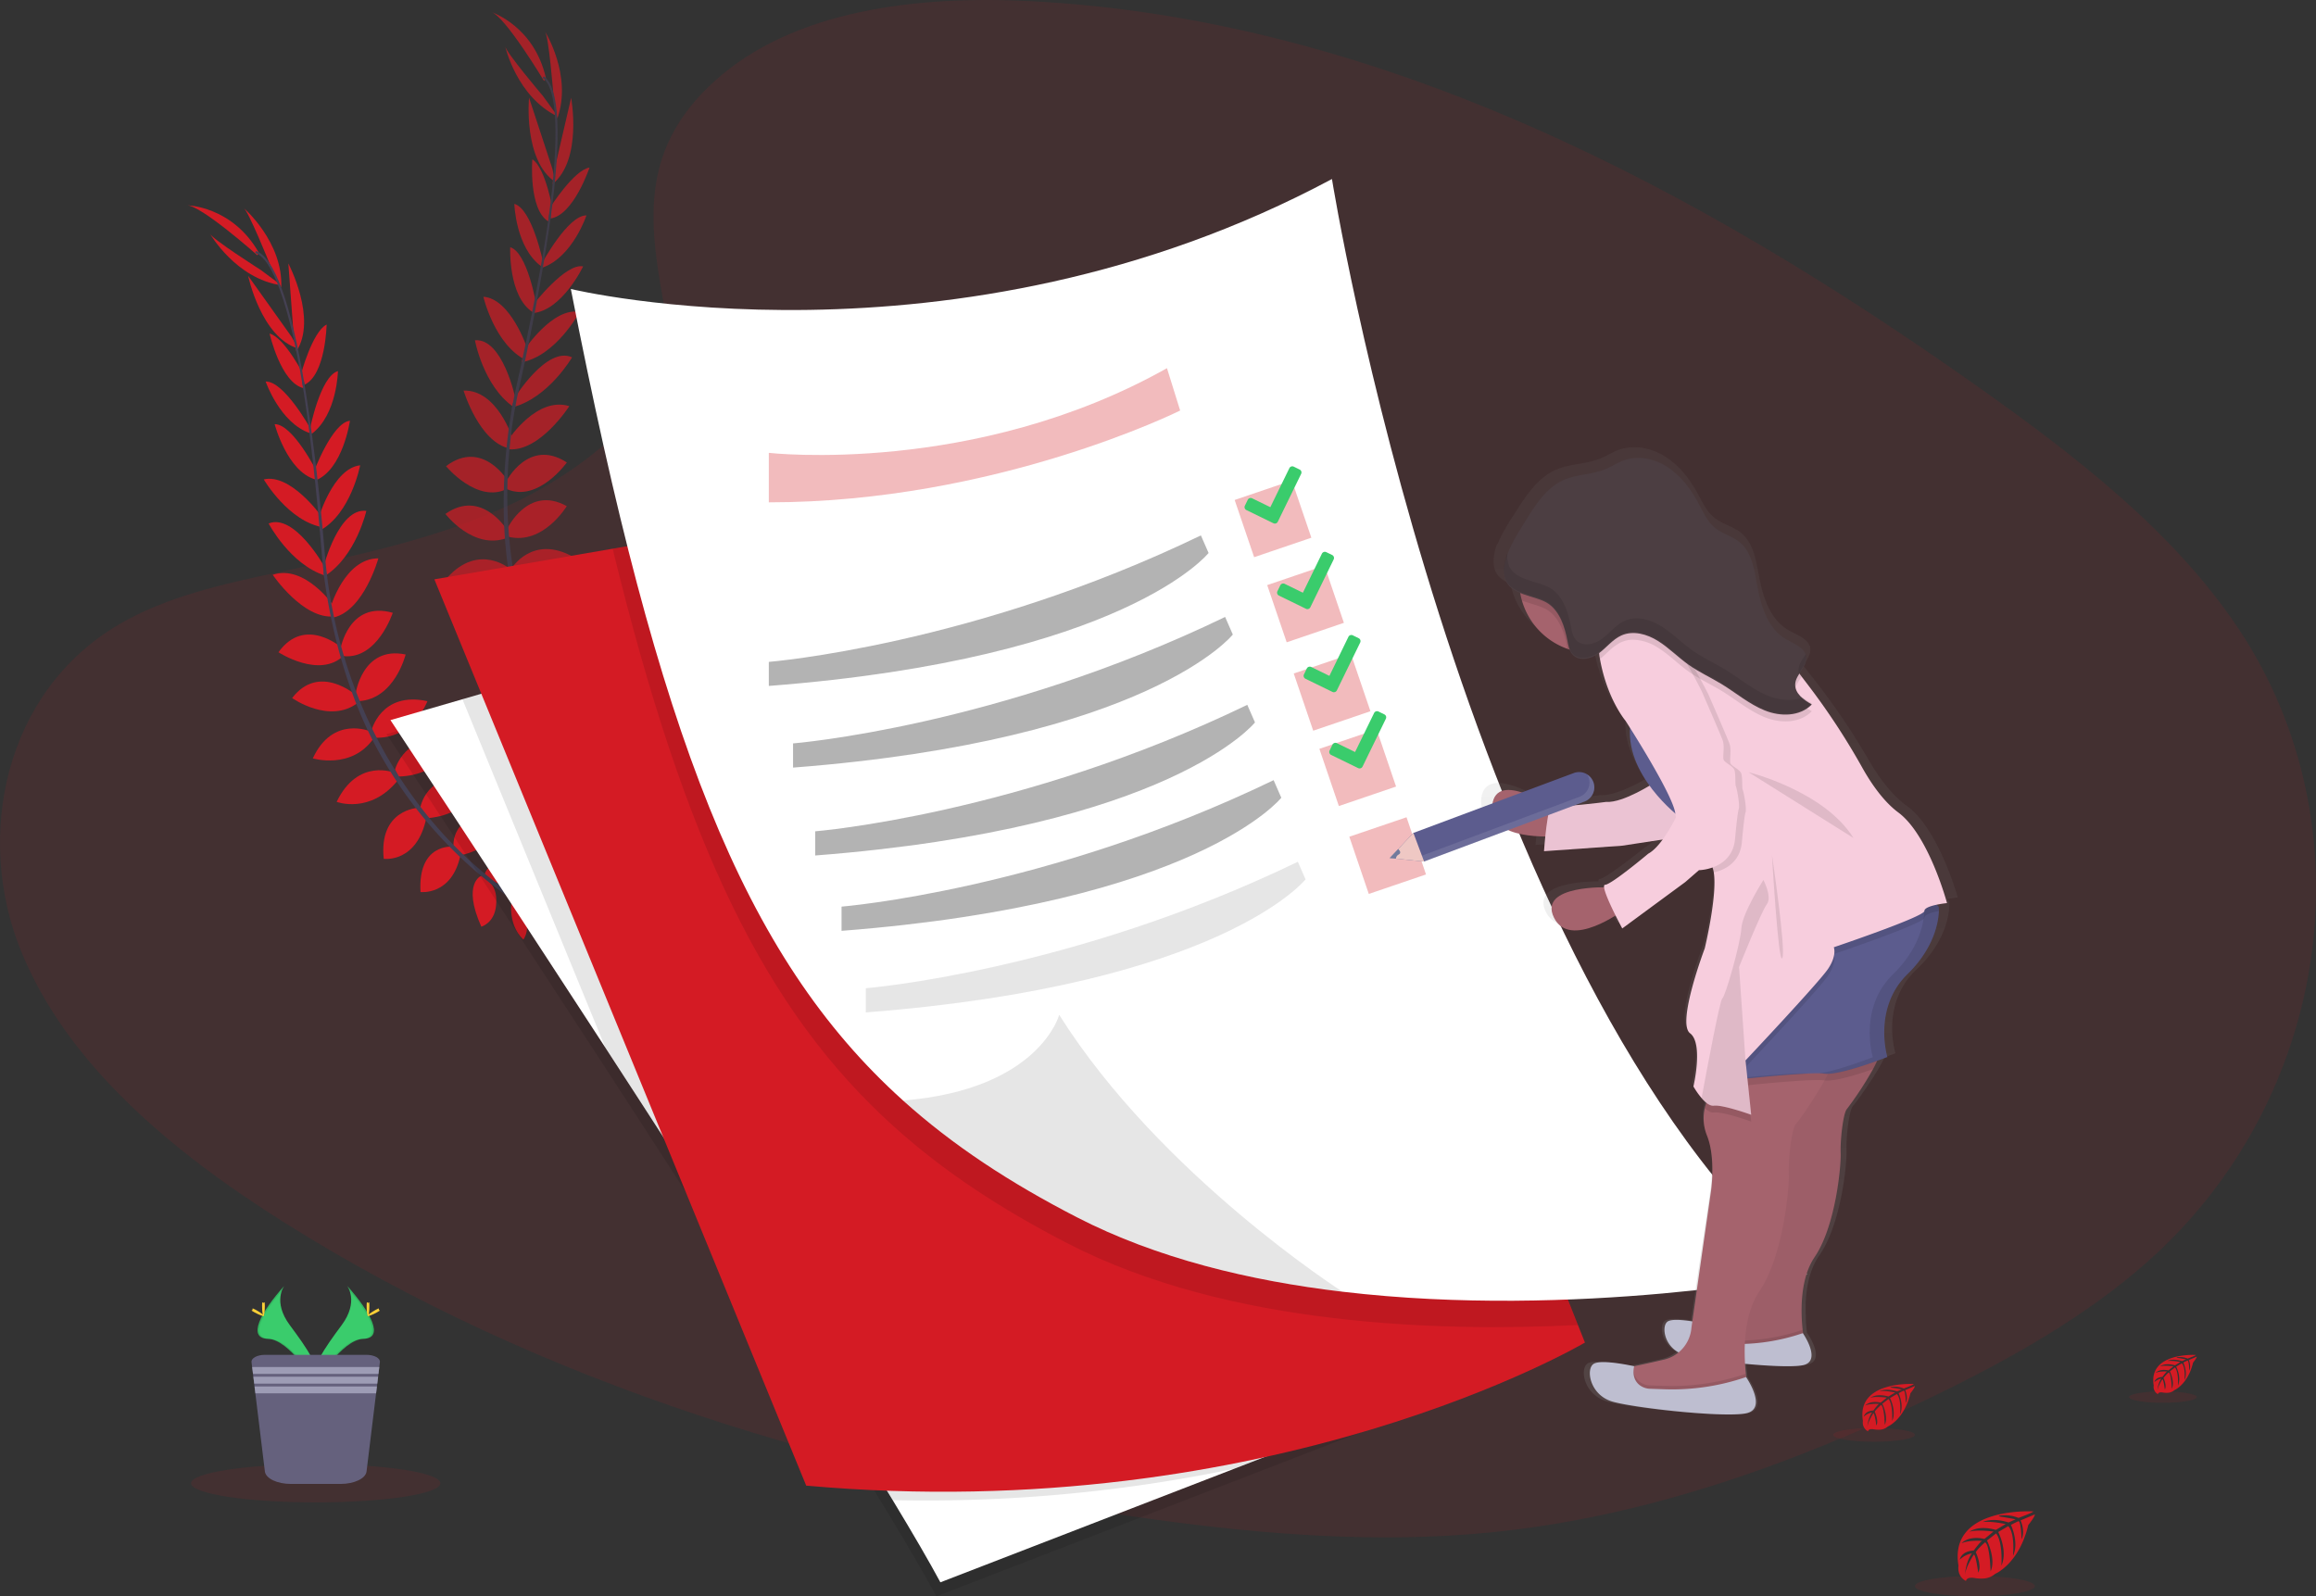 <svg id="59904e4f-d552-4f96-882a-6a294bb87dd0" data-name="Layer 1" xmlns="http://www.w3.org/2000/svg" xmlns:xlink="http://www.w3.org/1999/xlink" width="1155.41" height="796.48" viewBox="0 0 1155.41 796.48"><rect x="0" y="0" width="1155.41" height="796.48" fill="#333333" stroke="none"/><defs><linearGradient id="a0337754-c09d-4430-960e-4dcfef50d642" x1="880.14" y1="757.49" x2="880.14" y2="274.88" gradientUnits="userSpaceOnUse"><stop offset="0" stop-color="gray" stop-opacity="0.25"/><stop offset="0.54" stop-color="gray" stop-opacity="0.12"/><stop offset="1" stop-color="gray" stop-opacity="0.1"/></linearGradient></defs><title>to do list</title><path d="M379.06,92C418.26,56.69,479.8,49.5,535.81,52.31c175.93,8.83,334.74,94.59,472.11,191.6,49.73,35.12,98.69,73,131,121.33,65.72,98.45,46.22,234.84-45.15,315.94-31.09,27.6-68.78,48.75-107.47,67.51-68.79,33.34-143,60.1-221.09,67.72-55.68,5.43-112,1-167.4-6.56-154.65-21.18-306.45-68-433.69-148.14C108.29,626.57,55.69,582.88,32.69,526s-8.28-128.89,48.7-162.54c23.57-13.92,51.74-20.2,79.33-26.11,40.61-8.68,81.86-17.25,118.51-34.91,37.85-18.24,82.66-53.52,75.17-93.9C346.36,165.25,339.91,127.2,379.06,92Z" transform="translate(-22.3 -51.76)" fill="#d41b24" opacity="0.1"/><path d="M279,499.57s10.37-7.43,21.1-2.84c0,0-3,6.38-16.37,6.3Z" transform="translate(-22.3 -51.76)" fill="#d41b24"/><path d="M277.71,500s-2.77,12.45,5.67,20.53c0,0,4.68-5.27-.64-17.53Z" transform="translate(-22.3 -51.76)" fill="#d41b24"/><path d="M264,488.67s.38-10.51,24.18-7.94c0,0,.37,6.76-7.81,10.28S268.27,492,264,488.67Z" transform="translate(-22.3 -51.76)" fill="#d41b24"/><path d="M262.53,488.65s-9.89,3.6-.11,25.46c0,0,6.54-1.73,7.37-10.6S267,491.71,262.53,488.65Z" transform="translate(-22.3 -51.76)" fill="#d41b24"/><path d="M248.56,474.3s-2-17.2,22.24-16.36c0,0,2.31,15.55-17.81,20.34Z" transform="translate(-22.3 -51.76)" fill="#d41b24"/><path d="M231.83,455.44s2.57-19.67,27-14.78c0,0,.74,16.9-22.84,19.29Z" transform="translate(-22.3 -51.76)" fill="#d41b24"/><path d="M219.38,435.75s4.82-19.29,29-14.47c0,0-5,17.35-27.27,17.93Z" transform="translate(-22.3 -51.76)" fill="#d41b24"/><path d="M207.53,416.52s4.67-20,28-14.92c0,0-7,19.07-26.37,18.23Z" transform="translate(-22.3 -51.76)" fill="#d41b24"/><path d="M199.66,398.12s3.25-24.33,25-19.81c0,0-5.42,22.23-23.3,23.26Z" transform="translate(-22.3 -51.76)" fill="#d41b24"/><path d="M192.09,375.81s4.07-24.55,26.15-18.3c0,0-7.68,23.35-24.5,21.61Z" transform="translate(-22.3 -51.76)" fill="#d41b24"/><path d="M187.13,355s7-24.66,23.92-24.65c0,0-7.15,26-22.32,29.48Z" transform="translate(-22.3 -51.76)" fill="#d41b24"/><path d="M183.71,334.58s7.53-29.66,21.35-27.92c0,0-5.13,22.64-20.69,32.47Z" transform="translate(-22.3 -51.76)" fill="#d41b24"/><path d="M181.28,310.16s7.17-24.74,20.69-26.24c0,0-4.6,24.25-20.15,32.58Z" transform="translate(-22.3 -51.76)" fill="#d41b24"/><path d="M178.76,287.44s9.18-24.85,18.12-25.75c0,0-3.47,24.25-17.07,29.73Z" transform="translate(-22.3 -51.76)" fill="#d41b24"/><path d="M176.83,266.26s5.2-26.81,14.06-29.35c0,0-.39,21.77-13.09,31.3Z" transform="translate(-22.3 -51.76)" fill="#d41b24"/><path d="M172.4,238.62s5.73-21.42,12.85-24.93c0,0-.48,25-11,30Z" transform="translate(-22.3 -51.76)" fill="#d41b24"/><path d="M168.9,220.48l-2.75-37.28s14.6,27.66,4,43.83Z" transform="translate(-22.3 -51.76)" fill="#d41b24"/><path d="M157,183.78s-10.79-26.89-13.19-28.32c0,0,19.8,17,18.8,39.78Z" transform="translate(-22.3 -51.76)" fill="#d41b24"/><path d="M247.9,474.2s-17.25-1.59-15.8,22.63c0,0,15.6,1.93,19.89-18.31Z" transform="translate(-22.3 -51.76)" fill="#d41b24"/><path d="M231,454.82s-19.82.69-17.26,25.44c0,0,16.75,2.34,21.36-20.91Z" transform="translate(-22.3 -51.76)" fill="#d41b24"/><path d="M219.25,437.37s-18.32-7.75-29,14.47c0,0,16.89,6.39,30.72-11Z" transform="translate(-22.3 -51.76)" fill="#d41b24"/><path d="M207.13,416.72s-18.76-8.28-28.77,13.42c0,0,19.45,5.87,30.42-10.12Z" transform="translate(-22.3 -51.76)" fill="#d41b24"/><path d="M199.91,398.63s-18.38-16.26-31.87,1.42c0,0,18.65,13.24,32.83,2.32Z" transform="translate(-22.3 -51.76)" fill="#d41b24"/><path d="M193.07,375.19s-18.5-16.64-31.85,2c0,0,20.57,13.45,32.63,1.59Z" transform="translate(-22.3 -51.76)" fill="#d41b24"/><path d="M188.93,354.21s-14.57-21.1-30.57-15.66c0,0,15.14,22.36,30.61,20.75Z" transform="translate(-22.3 -51.76)" fill="#d41b24"/><path d="M184.12,334.43s-14.91-26.72-27.81-21.49c0,0,10.78,20.56,28.33,26.05Z" transform="translate(-22.3 -51.76)" fill="#d41b24"/><path d="M182.17,308.73s-15.06-20.9-28.29-17.77c0,0,12.47,21.3,29.91,23.93Z" transform="translate(-22.3 -51.76)" fill="#d41b24"/><path d="M180.25,286.9s-11.95-23.64-20.93-23.51c0,0,6.21,23.7,20.34,27.58Z" transform="translate(-22.3 -51.76)" fill="#d41b24"/><path d="M177.25,265.72s-13.2-23.9-22.42-23.6c0,0,7.08,20.6,22.09,25.76Z" transform="translate(-22.3 -51.76)" fill="#d41b24"/><path d="M174.42,240s-9.95-19.82-17.63-21.81c0,0,5.53,24.4,16.82,27.2Z" transform="translate(-22.3 -51.76)" fill="#d41b24"/><path d="M167.78,219.82l-21.69-30.44S152.52,220,171,225.66Z" transform="translate(-22.3 -51.76)" fill="#d41b24"/><path d="M152.41,186.47S128,170.94,127,168.31c0,0,13,22.58,35.66,25.78Z" transform="translate(-22.3 -51.76)" fill="#d41b24"/><path d="M150.7,179.13s-28.36-25.25-35.34-24.95c0,0,22.6.16,36,23.53Z" transform="translate(-22.3 -51.76)" fill="#d41b24"/><path d="M174.3,244l-1,.17c-6.68-40.05-15.09-63.54-23.67-66.16l.29-1C159,179.77,167.46,202.92,174.3,244Z" transform="translate(-22.3 -51.76)" fill="#444053"/><path d="M185.55,339.88l-1.5.18c-.46-3.74-.86-7.58-1.17-11.4-2.71-33.25-6.11-63.75-9.91-86.57l.83-1.11c3.81,22.86,7.87,54.26,10.59,87.56C184.7,332.34,185.09,336.15,185.55,339.88Z" transform="translate(-22.3 -51.76)" fill="#444053"/><path d="M307.83,517.65c-.27-.11-27.23-10.93-55.83-38.11a218.64,218.64,0,0,1-41.84-54.7c-13.71-25.41-22.68-56.95-26.47-87.77l1.6.68c8.5,69.18,41.92,115.42,68,140.27,28.32,26.94,55,37.65,55.25,37.75Z" transform="translate(-22.3 -51.76)" fill="#444053"/><g opacity="0.7"><path d="M320.84,436.21s12.11-4,21,3.57c0,0-4.77,5.2-17.51,1.14Z" transform="translate(-22.3 -51.76)" fill="#d41b24"/><path d="M319.48,436.23s-6.34,11.07-.69,21.28c0,0,6-3.63,4.61-16.92Z" transform="translate(-22.3 -51.76)" fill="#d41b24"/><path d="M309.75,421.34s3.5-9.92,25.45-.39c0,0-1.65,6.57-10.52,7.49S312.85,425.77,309.75,421.34Z" transform="translate(-22.3 -51.76)" fill="#d41b24"/><path d="M308.36,420.89s-10.5.5-7.68,24.27c0,0,6.77.3,10.2-7.93S311.72,425.13,308.36,420.89Z" transform="translate(-22.3 -51.76)" fill="#d41b24"/><path d="M299.3,403s3.19-17,26.09-9c0,0-2.41,15.53-23.05,14.12Z" transform="translate(-22.3 -51.76)" fill="#d41b24"/><path d="M288.94,380s8.3-18,30.14-6.08c0,0-4.32,16.35-27.55,11.62Z" transform="translate(-22.3 -51.76)" fill="#d41b24"/><path d="M282.9,357.55s10.35-17,32-5.19c0,0-10,15.06-31.37,9Z" transform="translate(-22.3 -51.76)" fill="#d41b24"/><path d="M277.31,335.66s10.4-17.68,31.19-5.91c0,0-12.35,16.12-30.59,9.56Z" transform="translate(-22.3 -51.76)" fill="#d41b24"/><path d="M275.27,315.75s10.34-22.26,29.78-11.46c0,0-11.79,19.6-29.16,15.27Z" transform="translate(-22.3 -51.76)" fill="#d41b24"/><path d="M274.69,292.2s11.19-22.23,30.4-9.69c0,0-14.27,20-29.81,13.34Z" transform="translate(-22.3 -51.76)" fill="#d41b24"/><path d="M276.16,270.83s14-21.46,30.16-16.42c0,0-14.57,22.73-30.08,21.51Z" transform="translate(-22.3 -51.76)" fill="#d41b24"/><path d="M279,250.34s16-26.07,28.69-20.3c0,0-11.64,20.09-29.41,24.84Z" transform="translate(-22.3 -51.76)" fill="#d41b24"/><path d="M283.89,226.31s14.22-21.49,27.56-18.9c0,0-11.6,21.79-28.92,25.11Z" transform="translate(-22.3 -51.76)" fill="#d41b24"/><path d="M288.26,203.86s16.15-21,24.95-19.18c0,0-10.53,22.12-25.14,23.29Z" transform="translate(-22.3 -51.76)" fill="#d41b24"/><path d="M292.71,183.07s12.94-24,22.16-23.84c0,0-6.86,20.67-21.81,26Z" transform="translate(-22.3 -51.76)" fill="#d41b24"/><path d="M296.7,155.36s11.85-18.74,19.69-20c0,0-7.9,23.74-19.42,25.41Z" transform="translate(-22.3 -51.76)" fill="#d41b24"/><path d="M298.76,137l8.47-36.42s5.71,30.75-9.23,43Z" transform="translate(-22.3 -51.76)" fill="#d41b24"/><path d="M298.34,98.43s-2.31-28.88-4.17-31c0,0,13.86,22.08,6.12,43.58Z" transform="translate(-22.3 -51.76)" fill="#d41b24"/><path d="M298.69,402.73s-16-6.64-21.81,16.92c0,0,14.31,6.48,24.43-11.57Z" transform="translate(-22.3 -51.76)" fill="#d41b24"/><path d="M288.32,379.2s-19.13-5.23-24.05,19.16c0,0,15.3,7.22,26.62-13.61Z" transform="translate(-22.3 -51.76)" fill="#d41b24"/><path d="M282.3,359.05s-15.18-12.85-32,5.19c0,0,14.22,11.13,32.61-1.38Z" transform="translate(-22.3 -51.76)" fill="#d41b24"/><path d="M276.88,335.73s-15.46-13.48-31.46,4.25c0,0,16.82,11.4,32.05-.6Z" transform="translate(-22.3 -51.76)" fill="#d41b24"/><path d="M275.37,316.32s-12.72-21-30.86-8.14c0,0,13.87,18.2,30.66,12Z" transform="translate(-22.3 -51.76)" fill="#d41b24"/><path d="M275.81,291.9s-12.72-21.39-31-7.55c0,0,15.64,19,30.67,11.23Z" transform="translate(-22.3 -51.76)" fill="#d41b24"/><path d="M278.09,270.63s-7.63-24.47-24.52-24c0,0,7.8,25.86,23.05,28.92Z" transform="translate(-22.3 -51.76)" fill="#d41b24"/><path d="M279.38,250.32s-6.28-29.95-20.15-28.79c0,0,4.18,22.84,19.3,33.31Z" transform="translate(-22.3 -51.76)" fill="#d41b24"/><path d="M285.18,225.21s-8.16-24.44-21.73-25.39c0,0,5.57,24.05,21.44,31.75Z" transform="translate(-22.3 -51.76)" fill="#d41b24"/><path d="M289.84,203.79s-4.38-26.12-13-28.67c0,0-1.11,24.47,11.22,32.39Z" transform="translate(-22.3 -51.76)" fill="#d41b24"/><path d="M293.27,182.68s-5.49-26.75-14.38-29.2c0,0,.63,21.77,13.43,31.16Z" transform="translate(-22.3 -51.76)" fill="#d41b24"/><path d="M298.21,157.32s-3.6-21.88-10.34-26.07c0,0-2,24.94,8,31Z" transform="translate(-22.3 -51.76)" fill="#d41b24"/><path d="M297.89,136l-11.66-35.52s-3,31.14,13,42.05Z" transform="translate(-22.3 -51.76)" fill="#d41b24"/><path d="M293.14,99.63s-18.73-22.11-18.87-24.9c0,0,5.73,25.43,26.37,35.22Z" transform="translate(-22.3 -51.76)" fill="#d41b24"/><path d="M293.69,92.12s-19.57-32.55-26.32-34.35c0,0,21.52,6.89,27.32,33.16Z" transform="translate(-22.3 -51.76)" fill="#d41b24"/><path d="M296.93,161l-1-.14c5.53-40.21,4.5-65.15-2.92-70.2l.57-.83C301.45,95.2,302.6,119.81,296.93,161Z" transform="translate(-22.3 -51.76)" fill="#444053"/><path d="M279.13,256l-1.49-.27c.68-3.71,1.44-7.49,2.28-11.24,7.31-32.55,13.14-62.67,16.29-85.59l1.13-.82c-3.16,23-8.63,54.15-15.94,86.75C280.56,248.5,279.8,252.26,279.13,256Z" transform="translate(-22.3 -51.76)" fill="#444053"/><path d="M343,462.05c-.22-.18-22.74-18.53-42-53a218.47,218.47,0,0,1-23.66-64.67c-5.53-28.34-4.72-61.12.84-91.67l1.32,1.12C267.05,322.41,285.2,376.51,302.74,408c19,34.14,41.28,52.3,41.51,52.48Z" transform="translate(-22.3 -51.76)" fill="#444053"/></g><path d="M1036.65,805.87s-42.28-2.55-37.29,27.08c0,0-1,5.23,3.75,7.61,0,0,.08-2.2,4.34-1.45a19.36,19.36,0,0,0,4.59.22,9.62,9.62,0,0,0,5.62-2.32h0s11.88-4.91,16.5-24.33c0,0,3.42-4.24,3.29-5.33l-7.14,3s2.44,5.15.52,9.42c0,0-.23-9.23-1.6-9-.28.05-3.71,1.79-3.71,1.79s4.2,9,1,15.48c0,0,1.2-11.05-2.34-14.84l-5,2.94s4.9,9.26,1.58,16.81c0,0,.85-11.59-2.64-16.1l-4.55,3.55s4.61,9.13,1.8,15.39c0,0-.37-13.49-2.78-14.51,0,0-4,3.51-4.59,5,0,0,3.15,6.62,1.2,10.12,0,0-1.2-9-2.19-9,0,0-4,5.95-4.38,10,0,0,.17-6.07,3.42-10.6a11.89,11.89,0,0,0-6.07,3.14s.62-4.21,7-4.58c0,0,3.28-4.51,4.16-4.79,0,0-6.41-.53-10.29,1.19,0,0,3.42-4,11.46-2.17l4.49-3.67s-8.43-1.15-12,.12c0,0,4.11-3.51,13.21-.95l4.89-2.92s-7.18-1.55-11.46-1c0,0,4.52-2.44,12.9.2l3.5-1.57s-5.27-1-6.81-1.2-1.62-.59-1.62-.59a18.22,18.22,0,0,1,9.88,1.1S1036.78,806.34,1036.65,805.87Z" transform="translate(-22.3 -51.76)" fill="#d41b24"/><ellipse cx="985.23" cy="791.38" rx="29.92" ry="5.06" fill="#d41b24" opacity="0.1"/><path d="M1117.75,727.8s-23.83-1.43-21,15.27a4.07,4.07,0,0,0,2.11,4.29s.05-1.24,2.45-.82a10.62,10.62,0,0,0,2.59.13,5.35,5.35,0,0,0,3.16-1.31h0s6.7-2.77,9.31-13.72c0,0,1.93-2.39,1.85-3l-4,1.72s1.37,2.9.29,5.31c0,0-.13-5.21-.9-5.08-.16,0-2.09,1-2.09,1s2.36,5.06.58,8.73c0,0,.68-6.23-1.32-8.36l-2.83,1.65s2.76,5.22.89,9.48c0,0,.48-6.53-1.49-9.08l-2.56,2s2.59,5.15,1,8.68c0,0-.21-7.6-1.57-8.18a16,16,0,0,0-2.59,2.79s1.78,3.74.68,5.71c0,0-.68-5.07-1.23-5.09,0,0-2.24,3.36-2.47,5.66a12.22,12.22,0,0,1,1.93-6,6.74,6.74,0,0,0-3.43,1.77s.35-2.37,4-2.58c0,0,1.85-2.55,2.34-2.7,0,0-3.61-.3-5.8.67,0,0,1.93-2.24,6.46-1.23l2.54-2.06s-4.76-.65-6.77.07c0,0,2.32-2,7.45-.54l2.76-1.65a25.22,25.22,0,0,0-6.47-.56s2.55-1.37,7.27.12l2-.89s-3-.58-3.84-.67-.92-.34-.92-.34a10.32,10.32,0,0,1,5.58.62S1117.82,728.07,1117.75,727.8Z" transform="translate(-22.3 -51.76)" fill="#d41b24"/><ellipse cx="1079.04" cy="697.06" rx="16.87" ry="2.85" fill="#d41b24" opacity="0.1"/><path d="M977.06,742.3s-28.78-1.74-25.38,18.43a4.91,4.91,0,0,0,2.55,5.18s0-1.49,2.95-1a13.73,13.73,0,0,0,3.13.16,6.58,6.58,0,0,0,3.82-1.58h0s8.09-3.34,11.24-16.57c0,0,2.33-2.88,2.23-3.62l-4.85,2.07s1.66,3.51.35,6.42c0,0-.15-6.29-1.09-6.14-.19,0-2.52,1.21-2.52,1.21s2.85,6.11.7,10.54c0,0,.82-7.52-1.59-10.1l-3.42,2s3.33,6.3,1.07,11.45c0,0,.58-7.89-1.79-11l-3.1,2.41s3.14,6.21,1.23,10.48c0,0-.25-9.18-1.9-9.88,0,0-2.71,2.39-3.12,3.37,0,0,2.14,4.51.81,6.89,0,0-.81-6.11-1.48-6.14,0,0-2.7,4.05-3,6.83a14.77,14.77,0,0,1,2.33-7.22,8.13,8.13,0,0,0-4.13,2.14s.42-2.87,4.8-3.12c0,0,2.23-3.07,2.83-3.26,0,0-4.36-.36-7,.81,0,0,2.32-2.71,7.79-1.48l3.06-2.49s-5.73-.79-8.17.08c0,0,2.8-2.39,9-.65l3.33-2s-4.89-1.06-7.81-.68c0,0,3.08-1.65,8.78.14L971.1,745s-3.58-.7-4.63-.81-1.1-.4-1.1-.4a12.43,12.43,0,0,1,6.73.75S977.15,742.62,977.06,742.3Z" transform="translate(-22.3 -51.76)" fill="#d41b24"/><ellipse cx="934.94" cy="715.91" rx="20.37" ry="3.44" fill="#d41b24" opacity="0.1"/><path d="M736.37,752.76,636.06,791.57,489.44,848.24c-5.53-10.27-13.69-24.32-23.79-41-34.72-57.55-92.18-147.06-143.32-225.72-57.64-88.63-107.24-163.47-107.24-163.47L251,407.64l293.32-85.07Z" transform="translate(-22.3 -51.76)" opacity="0.1"/><path d="M738.37,745.76,638.06,784.57,491.44,841.24c-5.53-10.27-13.69-24.32-23.79-41-34.72-57.55-92.18-147.06-143.32-225.72-57.64-88.63-107.24-163.47-107.24-163.47L253,400.64l293.32-85.07Z" transform="translate(-22.3 -51.76)" fill="#fff"/><path d="M738.37,745.76,638.06,784.57a754.4,754.4,0,0,1-170.41,15.67c-34.72-57.55-92.18-147.06-143.32-225.72L253,400.64l293.32-85.07Z" transform="translate(-22.3 -51.76)" opacity="0.1"/><path d="M813,721.62S657.16,813.8,424.5,793L239,340.81l88.89-15.27,307.28-52.77L809.52,712.88Z" transform="translate(-22.3 -51.76)" fill="#d41b24"/><path d="M809.52,712.88c-36.7,1.8-79.14,1.63-121.86-3.46C641.44,704,595,692.78,555.1,672.24c-33.32-17.17-61.81-35.82-86.66-58.21-64.61-58.12-104.6-141.26-140.51-288.49l307.28-52.77Z" transform="translate(-22.3 -51.76)" opacity="0.1"/><path d="M923.83,687.6s-114.92,22.52-231.78,8.65c-46.22-5.45-92.71-16.64-132.56-37.18-33.32-17.17-61.81-35.82-86.66-58.21-80-72-122.21-182.22-165.75-404.91,0,0,191,46.09,379.71-54.87C686.79,141.08,750.44,538.35,923.83,687.6Z" transform="translate(-22.3 -51.76)" fill="#fff"/><path d="M692.05,696.25c-46.22-5.45-92.71-16.64-132.56-37.18-33.32-17.17-61.81-35.82-86.66-58.21,68.09-5.53,77.88-42.76,77.88-42.76C601.19,638.22,692.05,696.25,692.05,696.25Z" transform="translate(-22.3 -51.76)" opacity="0.1"/><path d="M405.85,277.71s102.6,11.71,198.63-42.25l6.58,21.13S519.19,302.4,405.85,302.4Z" transform="translate(-22.3 -51.76)" fill="#d41b24" opacity="0.3"/><path d="M405.85,382s102-8.23,215.55-63.11l3.84,8.78S583.45,380.26,405.85,394Z" transform="translate(-22.3 -51.76)" opacity="0.3"/><path d="M417.94,422.68s102-8.23,215.55-63.1l3.84,8.78S595.55,421,417.94,434.75Z" transform="translate(-22.3 -51.76)" opacity="0.3"/><path d="M429,466.53s102-8.23,215.55-63.1l3.84,8.78S606.55,464.82,429,478.6Z" transform="translate(-22.3 -51.76)" opacity="0.3"/><path d="M442.13,504.11s102-8.23,215.55-63.1l3.84,8.78s-41.78,52.62-219.39,66.4Z" transform="translate(-22.3 -51.76)" opacity="0.3"/><path d="M454.23,544.83s102-8.23,215.55-63.1l3.84,8.78s-41.79,52.62-219.39,66.39Z" transform="translate(-22.3 -51.76)" opacity="0.1"/><rect x="642.3" y="295.52" width="30.15" height="30.15" transform="translate(-87.32 176.7) rotate(-18.8)" fill="#d41b24" opacity="0.3"/><rect x="658.54" y="337.98" width="30.15" height="30.15" transform="translate(-100.14 184.2) rotate(-18.8)" fill="#d41b24" opacity="0.3"/><rect x="684.58" y="419.68" width="30.15" height="30.15" transform="translate(-125.09 196.95) rotate(-18.8)" fill="#d41b24" opacity="0.3"/><rect x="699.51" y="463.53" width="30.15" height="30.15" transform="translate(-138.42 204.1) rotate(-18.8)" fill="#d41b24" opacity="0.3"/><rect x="671.78" y="382.09" width="30.15" height="30.15" transform="translate(-113.65 190.82) rotate(-18.8)" fill="#d41b24" opacity="0.3"/><path d="M994.7,501.33l-1.07-1c2.76-.56,5.36-.81,5.36-.81s-9.47-34.26-25.44-45.69c-7.9-5.65-14.48-15.06-19.13-23.13a349.7,349.7,0,0,0-28.49-41.77l-2.88-3.63-1.24-1.58c1.73-2.62,3.85-5.11,3.61-8.15a.13.13,0,0,1,0-.06,3.84,3.84,0,0,0,0-.48,5.59,5.59,0,0,0-.2-1.11l-.11.17c-1.35-3.92-6.54-5.65-10.39-7.81-9-5.07-12.85-16.15-14.77-26.45-1.5-8-2.74-17-9-22.15-4-3.31-9.44-4.4-13.47-7.69-3.82-3.12-5.95-7.85-8.35-12.2-4-7.25-9.28-14-16.25-18.33s-15.82-6-23.47-3.1c-2.93,1.12-5.59,2.86-8.49,4.07-7.2,3-15.45,2.6-22.58,5.77-8.78,3.9-14.49,12.52-19.71,20.7-2.7,4.23-6.94,10.42-9.35,16.65,0-.22,0-.43,0-.65a23.82,23.82,0,0,0-1.86,8.66,13,13,0,0,0,.41,3.76c1.08,4,4.3,6.21,8.12,7.75a33.85,33.85,0,0,0,.88,3.77,37,37,0,0,0,23.9,24.41c.33.12.67.2,1,.3a7.94,7.94,0,0,0,1.19,2.2c3.19,4,9.59,2.86,13.75-.05.17-.11.33-.25.49-.37a15,15,0,0,0,.18,1.69c.09.48.16,1,.26,1.43,3.75,20.21,13.35,31.12,13.35,31.12s.89,1.34,2.34,3.56c-.76,11.15,4.33,21.31,10.21,29.16-5.07,2.93-16,8.67-22.76,8.19,0,0-24.84,3.21-27.72,1.6-.4-.22-.78.08-1.14.76-6.84-4.17-28.71-16.19-30.58-.76-1.69,14,18.24,15.79,27.73,15.86-.43,4.1-.67,7.38-.67,7.38l40.81-2.79,21.25-3.13c-2.35,3.11-5,5.88-7.59,7.23,0,0-19.21,15.55-22.53,15.69-.47,0-.62.47-.55,1.22-8.08,0-33.21,1.17-26.24,15.17,6.33,12.69,24.15,3.91,32.21-.94,1.9,3.69,3.52,6.58,3.52,6.58l32.93-23.45,7.13-6a25.38,25.38,0,0,0,7.09-1.37c0,.09.07.18.1.26a13.53,13.53,0,0,1,.57,2.26c2,11.49-4.72,38.29-4.72,38.29s-14.78,37.69-7.68,42.83S866.51,592,866.51,592a40.1,40.1,0,0,0,4.26,5.88h0a17.86,17.86,0,0,0,2.49,2.37,23.15,23.15,0,0,0-.82,2.75,22.42,22.42,0,0,0,1.17,13.84c4.88,11.84,1.91,29,1.91,29l-9.58,64.72c-4.6-.7-10.54-1.28-12.75,0-3.39,1.91-2.28,11.54,5.59,15.68a20.26,20.26,0,0,1-8.1,3.73c-7,1.6-11.92,2.62-15.16,3.24-.21,0-16.8-3.66-21.06-1.24s-2.21,15.84,9.91,19.13c11.86,3.21,56.09,7.92,68.83,6l.81-.14c10.83-2.14,1.32-16.37.12-18.1-.08-.58-.15-1.19-.23-1.85-.17-1.48-.32-3.18-.43-5,12.08,1.11,24,1.65,29.47.83.26,0,.5-.08.72-.13,9.59-1.9,1.19-14.48.11-16q-.07-.58-.15-1.23v-.11c0-.29-.07-.6-.1-.9s0-.51-.08-.78,0-.48-.07-.73q-.06-.74-.12-1.53c0-.21,0-.43,0-.65,0-.4-.05-.8-.07-1.21,0-.22,0-.44,0-.67,0-.6,0-1.22-.06-1.84,0-.17,0-.34,0-.51,0-.5,0-1,0-1.52,0-.24,0-.48,0-.73,0-.53,0-1.06,0-1.6,0-.18,0-.35,0-.53,0-.67.06-1.36.1-2.05l.06-.74c0-.51.08-1,.13-1.52,0-.25,0-.5.08-.75.08-.7.17-1.4.27-2.11,0-.21.07-.42.1-.63.09-.53.18-1.07.28-1.61,0-.26.1-.53.16-.8q.18-.87.39-1.74c0-.16.07-.32.11-.48.18-.7.38-1.39.59-2.08.07-.24.15-.48.23-.72.17-.52.35-1,.54-1.54l.24-.64c.27-.68.56-1.35.86-2,.08-.17.17-.34.26-.51.25-.52.52-1,.8-1.54l.34-.59c.38-.64.77-1.28,1.2-1.89,11-15.68,13.9-45.92,13.63-52.5s1.31-20.23,3.28-22.25c1.32-1.35,9-12,13.59-20.1.83-1.48,1.55-2.87,2.12-4.11,3.26-1.13,5.42-2,5.42-2v0h0a46.37,46.37,0,0,1-1.64-12.89c.08-8.51,2.42-19.72,12.08-28.82,14.26-13.44,16.25-26.76,16.44-31.88,0-.36,0-.68,0-.95C994.75,501.79,994.7,501.33,994.7,501.33Z" transform="translate(-22.3 -51.76)" fill="url(#a0337754-c09d-4430-960e-4dcfef50d642)"/><path d="M956.7,585.2a171.88,171.88,0,0,1-13,19.87c-1.88,2-3.39,15.51-3.13,22s-2.49,36.41-13,51.91-5.11,42.29-5.11,42.29l-16.77,5.88H885.54L871.66,723,868,712.9s4.88-.75,17-3.63A15.73,15.73,0,0,0,897.55,695l8.51-59.43s2.51-15-1.63-25.38a20.66,20.66,0,0,1,1.36-18.1l.27-.42s13.13-10.37,26.51-16.86c11.85-5.72,23.87-8.44,27.28,1.71C960.29,577.83,958.85,581.2,956.7,585.2Z" transform="translate(-22.3 -51.76)" fill="#a5636d"/><path d="M956.7,585.2a171.88,171.88,0,0,1-13,19.87c-1.88,2-3.39,15.51-3.13,22s-2.49,36.41-13,51.91c-7.4,10.93-6.91,27.45-6,36.26.39,3.69.87,6,.87,6l-16.77,5.88H885.54L871.66,723,868,712.9s1.22-.19,4-.73,7-1.46,13.06-2.9A15.73,15.73,0,0,0,897.55,695l8.51-59.43s2.51-15-1.63-25.38a20.66,20.66,0,0,1,1.36-18.1l.27-.42s13.13-10.37,26.51-16.86c11.85-5.72,23.87-8.44,27.28,1.71C960.29,577.83,958.85,581.2,956.7,585.2Z" transform="translate(-22.3 -51.76)" opacity="0.05"/><path d="M922.46,721.28l-16.77,5.88H885.54L871.66,723,868,712.9s1.22-.19,4-.73a7.55,7.55,0,0,0,5.81,8.16l7.88.27c1.11,0,2.23.06,3.33.06a100.48,100.48,0,0,0,32.58-5.41C922,718.94,922.46,721.28,922.46,721.28Z" transform="translate(-22.3 -51.76)" opacity="0.1"/><path d="M885.68,722.3l-7.89-.27s-7.36-1.56-5.56-9.91c0,0-14.2-3.22-17.83-1.09s-1.88,13.88,8.38,16.76c10,2.81,47.46,6.94,58.23,5.25l.69-.12c9.76-2,0-16,0-16h0A100.88,100.88,0,0,1,885.68,722.3Z" transform="translate(-22.3 -51.76)" fill="#bebed0"/><path d="M934.27,587.5c-.53,1.06-1.1,2.16-1.75,3.31-4.95,9-12.89,20.33-14.28,21.8-2.12,2.26-3.81,17.5-3.54,24.86s-2.81,41.08-14.67,58.58c-6.07,9-7.44,21.25-7.34,31.11a100.24,100.24,0,0,0,.59,10c.44,4.07,1,6.61,1,6.61l-18.92,6.63H852.59l-15.67-4.66-4.1-11.44s1.37-.22,4.45-.83,7.88-1.63,14.74-3.25a17.78,17.78,0,0,0,14.13-16.1l9.59-67.07s2.83-16.95-1.83-28.65a23,23,0,0,1-1.12-13.69,21.84,21.84,0,0,1,3-7.22s3.66-2.88,9.18-6.69c2.44-1.68,5.27-3.54,8.31-5.42,13.36-8.27,30.93-16.71,39.35-10.56a10.89,10.89,0,0,1,3.88,5.59C936.84,581.57,935.89,584.2,934.27,587.5Z" transform="translate(-22.3 -51.76)" fill="#a5636d"/><path d="M894.23,743.78l-18.92,6.63H852.59l-15.67-4.66-4.1-11.44s1.37-.22,4.45-.83a8.35,8.35,0,0,0,2.66,7.39,8.91,8.91,0,0,0,5.64,2.12l7.17.23c1.25,0,2.51.07,3.76.07a113.75,113.75,0,0,0,36.78-6.12C893.72,741.24,894.23,743.78,894.23,743.78Z" transform="translate(-22.3 -51.76)" opacity="0.1"/><path d="M852.73,744.92l-7.16-.24a9,9,0,0,1-5.65-2.12c-1.82-1.62-3.39-4.42-2.37-9.13,0,0-16-3.63-20.13-1.23s-2.11,15.67,9.46,18.92c11.33,3.17,53.57,7.83,65.73,5.93l.77-.14c11-2.26,0-18.08,0-18.08h0A113.46,113.46,0,0,1,852.73,744.92Z" transform="translate(-22.3 -51.76)" fill="#bebed0"/><path d="M956.7,585.2c-6.85,2.39-16.91,5.56-22.43,5.69a10.06,10.06,0,0,1-1.71-.08h0c-3.86-.53-15.79.32-26.73,1.3-4.39.39-8.61.8-12.1,1.16-5.2.54-8.78.93-8.78.93v-3.39c2.44-1.68,5.27-3.54,8.31-5.42,13.36-8.27,30.93-16.71,39.35-10.56,11.85-5.72,23.87-8.44,27.28,1.71C960.29,577.83,958.85,581.2,956.7,585.2Z" transform="translate(-22.3 -51.76)" opacity="0.1"/><path d="M989.57,506.33c-.19,5.07-2.09,18.23-15.71,31.53-17.36,16.95-10,41.29-10,41.29s-20.7,8.13-29.63,8.35a10.06,10.06,0,0,1-1.71-.08c-5.36-.75-26.64,1.22-38.87,2.46-5.2.54-8.78.93-8.78.93v-72l95.93-23.29,8.69,8.65A16,16,0,0,1,989.57,506.33Z" transform="translate(-22.3 -51.76)" fill="#5c5c8e"/><path d="M955.5,576.89" transform="translate(-22.3 -51.76)" fill="none"/><g opacity="0.1"><path d="M886.49,589.92l-1.58.17v.76s3.58-.39,8.78-.93c8.78-.89,22.19-2.14,31.06-2.51C918.61,586.85,898.33,588.72,886.49,589.92Z" transform="translate(-22.3 -51.76)"/><path d="M989.53,504.21l-8.69-8.66L975.05,497l7.28,7.25a16,16,0,0,1,0,2.17c-.19,5.06-2.09,18.23-15.71,31.53-17.36,16.94-10,41.29-10,41.29s-17.13,6.72-26.94,8.11a24.73,24.73,0,0,1,2.8.15,10,10,0,0,0,1.71.09c8.93-.22,29.63-8.35,29.63-8.35s-7.4-24.35,10-41.29c13.62-13.3,15.52-26.47,15.71-31.53A16,16,0,0,0,989.53,504.21Z" transform="translate(-22.3 -51.76)"/></g><path d="M797.87,455.47s-29-20.12-31.13-2S797.87,469,797.87,469Z" transform="translate(-22.3 -51.76)" fill="#a5636d"/><path d="M847.87,442.13s-15.69,10.38-24.37,9.74c0,0-23.72,3.18-26.48,1.59s-4.44,23-4.44,23l39-2.75,25-3.82s12.5-7.62,12.5-14.19S847.87,442.13,847.87,442.13Z" transform="translate(-22.3 -51.76)" fill="#f7cddd"/><path d="M847.87,442.13s-15.69,10.38-24.37,9.74c0,0-23.72,3.18-26.48,1.59s-4.44,23-4.44,23l39-2.75,25-3.82s12.5-7.62,12.5-14.19S847.87,442.13,847.87,442.13Z" transform="translate(-22.3 -51.76)" opacity="0.05"/><path d="M824.86,494.49s-35.27-1.46-27.37,15,34.63-3.52,34.63-3.52Z" transform="translate(-22.3 -51.76)" fill="#a5636d"/><path d="M860.34,459.5s-28.59-21.39-24.56-47.44S860.34,432,860.34,432Z" transform="translate(-22.3 -51.76)" fill="#5c5c8e"/><path d="M852.44,341.4a36.18,36.18,0,0,1-10.17,25.11,34,34,0,0,1-5.22,4.45,37.29,37.29,0,0,1-11.86,5.48,37.68,37.68,0,0,1-5.13.91c-1.24.12-2.49.19-3.76.19a35.26,35.26,0,0,1-11.91-2,36.14,36.14,0,1,1,48.05-34.1Z" transform="translate(-22.3 -51.76)" fill="#a5636d"/><path d="M989.57,506.33c-3.24.6-7.24,1.68-7.24,3.36,0,2.83-45.18,18.08-45.18,18.08s1.69,3.94-2.82,10.72-41.23,45.74-41.23,45.74l.12,1.16.47,4.49,2.24,21.46s-14.12-5.08-18.64-4.52c-1.46.19-3-.75-4.51-2.1a21.84,21.84,0,0,1,3-7.22s3.66-2.88,9.18-6.69v-72l95.93-23.29,8.69,8.65A16,16,0,0,1,989.57,506.33Z" transform="translate(-22.3 -51.76)" opacity="0.1"/><path d="M993.63,502.35s-11.3,1.12-11.3,3.95-45.18,18.08-45.18,18.08,1.69,3.94-2.82,10.72-41.23,45.75-41.23,45.75l2.83,27.1s-14.12-5.08-18.64-4.52c-2,.25-4.25-1.61-6.1-3.78a39.34,39.34,0,0,1-4.07-5.81s5.09-21.47-1.69-26.55,7.34-42.35,7.34-42.35,6.38-26.5,4.5-37.87a13.64,13.64,0,0,0-.54-2.24c0-.08-.05-.17-.08-.25-4-10.86-47.36-102-47.36-102a65.48,65.48,0,0,1,.54-7.73c.09-.71.21-1.45.34-2.2a37.28,37.28,0,0,1,.88-4,25,25,0,0,1,.82-2.49c1.34-3.44,3.39-6.09,6.45-6.15,0,0,3.39-3.75,11.34-4.77,5.82-.76,14.13,0,25.38,4.77,26.53,11.28,32.75,11.86,32.75,11.86l13.33,17.5,2.74,3.59a345.89,345.89,0,0,1,27.21,41.3c4.44,8,10.73,17.29,18.27,22.88C984.59,468.47,993.63,502.35,993.63,502.35Z" transform="translate(-22.3 -51.76)" fill="#f7cddd"/><path d="M894.65,437.05s37.7,9.32,52.31,32.82Z" transform="translate(-22.3 -51.76)" opacity="0.1"/><path d="M906.3,478.34s7.13,47.87,5.15,51.47S906.3,478.34,906.3,478.34Z" transform="translate(-22.3 -51.76)" opacity="0.1"/><path d="M903.75,502.91c-2.74,3.59-13.87,31.34-13.87,31.34l3.21,46.6,2.83,27.1s-14.11-5.08-18.63-4.52c-2,.25-4.26-1.61-6.1-3.78,2.93-15.87,9.2-49.08,10.33-49.72,1.49-.85,9.12-27.53,9.52-35s11-24.12,11-24.12S906.51,499.32,903.75,502.91Z" transform="translate(-22.3 -51.76)" opacity="0.1"/><path d="M893.1,457.17c-.7,2.11-1.78,14.4-1.78,14.4-.78,10.82-9,14.36-14.05,15.5a13.64,13.64,0,0,0-.54-2.24c-3.39-9.59-47.44-102.21-47.44-102.21a60.85,60.85,0,0,1,1.76-13.94c9.59-2.82,24.77,1.52,24.77,1.52,4.39-.58,18.71,27.89,18.71,27.89s9.54,21.8,10.59,24.77,0,7.84.42,9.54,4.88,3.16,5.51,5.5.22,7,.64,7.83S893.81,455.05,893.1,457.17Z" transform="translate(-22.3 -51.76)" opacity="0.1"/><path d="M889.71,455.47c-.7,2.12-1.78,14.4-1.78,14.4-.64,9-6.44,13-11.28,14.71a23.64,23.64,0,0,1-6.78,1.35l-6.81,5.92L831.61,515s-11.72-21.67-8.54-21.79,21.52-15.52,21.52-15.52c5.61-3,11.23-13,13.84-18.14a15.85,15.85,0,0,1-.34-1.86c-1.13-9.59-24.85-46.31-24.85-46.31s-9.17-10.79-12.74-30.78c-.1-.46-.17-.93-.26-1.41a14.34,14.34,0,0,1-.18-1.88c-.43-7.69,5.17-10.49,11.81-11.15h0a47.4,47.4,0,0,1,10.4.32,75.29,75.29,0,0,1,10.17,2c2.84-.38,9.84,11.43,14.43,19.8h0c2.47,4.54,4.25,8.08,4.25,8.08s9.54,21.81,10.59,24.77,0,7.85.42,9.54,4.88,3.17,5.51,5.51.22,7,.64,7.83S890.42,453.35,889.71,455.47Z" transform="translate(-22.3 -51.76)" fill="#f7cddd"/><path d="M926.19,406.61c-6,6.13-15.69,6.15-23.47,3s-14.37-8.79-21.58-13.18c-4.68-2.86-9.64-5.2-14.25-8.15h0c-.68-.44-1.34-.88-2-1.34-5.32-3.76-9.93-8.59-15.44-12a24,24,0,0,0-12.4-4,14.1,14.1,0,0,0-5.91,1.24,8,8,0,0,0-1,.49,25.5,25.5,0,0,0-5,3.75c-1.56,1.4-3.05,2.89-4.69,4.2-.1-.46-.17-.93-.26-1.41a14.34,14.34,0,0,1-.18-1.88c-1.24.12-2.49.19-3.76.19a35.26,35.26,0,0,1-11.91-2c0-.15,0-.3-.09-.45-1.35-7.12-3.79-14.66-9.52-18.66-3.32-2.32-8.62-3.27-13.22-5a36.14,36.14,0,1,1,68.1,3.91c5.82-.76,14.13,0,25.38,4.77,26.53,11.28,32.75,11.86,32.75,11.86l13.33,17.5c-1.44,2.2-3.07,4.37-3.22,6.94C917.6,401.1,922.19,404.39,926.19,406.61Z" transform="translate(-22.3 -51.76)" opacity="0.1"/><path d="M794.77,353c5.73,4,8.17,11.53,9.53,18.64.42,2.22.82,4.56,2.18,6.32,3,3.94,9.16,2.83,13.13,0s7.1-7.12,11.53-9.12c5.88-2.66,12.8-.72,18.31,2.73s10.12,8.28,15.44,12c5.15,3.63,10.89,6.22,16.25,9.49,7.21,4.39,13.8,10.06,21.58,13.18s17.5,3.11,23.46-3c-4-2.22-8.59-5.5-8.28-10.26s5.85-8.31,5.48-13.19-6.11-6.79-10.23-9.19c-8.6-5-12.27-16-14.11-26.15-1.43-7.94-2.61-16.81-8.54-21.91-3.83-3.28-9-4.35-12.86-7.6-3.65-3.09-5.68-7.76-8-12.07-3.83-7.17-8.86-13.84-15.51-18.13s-15.11-6-22.41-3.06c-2.8,1.11-5.35,2.83-8.11,4-6.88,3-14.75,2.57-21.56,5.7-8.39,3.86-13.84,12.38-18.83,20.47C779,318.78,770.63,331,773,340,775.36,349.15,788.55,348.66,794.77,353Z" transform="translate(-22.3 -51.76)" fill="#4c3e42"/><g opacity="0.1"><path d="M923.37,379.24a6.31,6.31,0,0,0-.19-1.1c-1.52,2.39-3.41,4.71-3.59,7.51a6.81,6.81,0,0,0,.16,1.93C921.44,384.89,923.61,382.36,923.37,379.24Z" transform="translate(-22.3 -51.76)"/><path d="M904.41,398.94c-7.78-3.12-14.36-8.79-21.57-13.18-5.37-3.27-11.11-5.86-16.26-9.49-5.32-3.76-9.93-8.59-15.44-12s-12.42-5.39-18.31-2.74c-4.43,2-7.55,6.25-11.53,9.13s-10.08,4-13.13,0c-1.36-1.76-1.76-4.1-2.18-6.32-1.35-7.11-3.8-14.64-9.52-18.64-6.23-4.35-19.42-3.86-21.81-13a14.2,14.2,0,0,1-.31-5c-1.53,4.08-2.32,8.18-1.39,11.75,2.4,9.18,15.59,8.69,21.81,13,5.73,4,8.17,11.54,9.53,18.65.42,2.22.82,4.56,2.17,6.32,3,3.94,9.16,2.83,13.14-.05s7.09-7.12,11.53-9.12c5.88-2.65,12.8-.71,18.31,2.74s10.12,8.28,15.44,12c5.15,3.64,10.89,6.22,16.25,9.49,7.21,4.4,13.8,10.07,21.58,13.19s17.5,3.1,23.46-3a28.72,28.72,0,0,1-4.37-2.89C916.39,401.77,909.92,401.15,904.41,398.94Z" transform="translate(-22.3 -51.76)"/></g><path d="M727.42,467.34l80-29.88a7.6,7.6,0,0,1,9.79,4.46h0a7.61,7.61,0,0,1-4.47,9.79l-80,29.89-17.14-1.72Z" transform="translate(-22.3 -51.76)" fill="#5c5c8e"/><path d="M814.78,439.52h0a7.62,7.62,0,0,1-4.47,9.8l-80,29.88-12.88-1.29-1.85,2,17.14,1.72,80-29.89a7.61,7.61,0,0,0,4.47-9.79h0a7.58,7.58,0,0,0-3.11-3.8A8.28,8.28,0,0,1,814.78,439.52Z" transform="translate(-22.3 -51.76)" fill="#fff" opacity="0.1"/><polygon points="705.12 415.58 710.45 429.84 696.38 428.43 693.3 428.12 697.51 423.66 705.12 415.58" fill="#efc8c4"/><path d="M719.8,475.42a3.05,3.05,0,0,1,.82.9,1.29,1.29,0,0,1,0,1.39,3.13,3.13,0,0,1-.78.55,2.55,2.55,0,0,0-1.14,1.93l-3.08-.31Z" transform="translate(-22.3 -51.76)" fill="#727a9c"/><path d="M657.59,312.83l-13.49-6.58a1.63,1.63,0,0,1-.75-2.18l1.43-2.94a1.62,1.62,0,0,1,2.18-.75l9.09,4.43,9.49-19.46a1.64,1.64,0,0,1,2.18-.76l2.94,1.44a1.62,1.62,0,0,1,.75,2.18l-11.64,23.87a1.63,1.63,0,0,1-2.18.75Z" transform="translate(-22.3 -51.76)" fill="#3acc6c"/><path d="M687.06,397l-13.49-6.58a1.63,1.63,0,0,1-.75-2.18l1.43-2.94a1.64,1.64,0,0,1,2.19-.75l9.08,4.43L695,369.5a1.64,1.64,0,0,1,2.18-.76l2.93,1.44a1.63,1.63,0,0,1,.76,2.18l-11.64,23.87a1.65,1.65,0,0,1-2.19.75Z" transform="translate(-22.3 -51.76)" fill="#3acc6c"/><path d="M673.83,355.51l-13.49-6.58a1.64,1.64,0,0,1-.76-2.18l1.44-2.94a1.62,1.62,0,0,1,2.18-.75l9.09,4.43L681.78,328a1.63,1.63,0,0,1,2.18-.75l2.94,1.43a1.65,1.65,0,0,1,.75,2.19L676,354.76a1.63,1.63,0,0,1-2.18.75Z" transform="translate(-22.3 -51.76)" fill="#3acc6c"/><path d="M699.86,435l-13.49-6.58a1.63,1.63,0,0,1-.75-2.18l1.43-2.94a1.63,1.63,0,0,1,2.18-.75l9.09,4.43,9.49-19.46a1.65,1.65,0,0,1,2.19-.76l2.93,1.44a1.62,1.62,0,0,1,.75,2.18l-11.63,23.87a1.65,1.65,0,0,1-2.19.75Z" transform="translate(-22.3 -51.76)" fill="#3acc6c"/><path d="M195.52,693.36s5.95,7.78-2.74,19.52-15.87,21.66-13,29c0,0,13.12-21.81,23.79-22.11S207.26,706.48,195.52,693.36Z" transform="translate(-22.3 -51.76)" fill="#3acc6c"/><path d="M195.52,693.36a9.59,9.59,0,0,1,1.22,2.44c10.41,12.24,16,23.66,5.95,24-9.33.26-20.52,16.94-23.19,21.15a7.68,7.68,0,0,0,.31,1s13.12-21.81,23.79-22.11S207.26,706.48,195.52,693.36Z" transform="translate(-22.3 -51.76)" opacity="0.1"/><path d="M206.58,703.28c0,2.73-.31,5-.69,5s-.68-2.22-.68-5,.38-1.45.76-1.45S206.58,700.54,206.58,703.28Z" transform="translate(-22.3 -51.76)" fill="#ffd037"/><path d="M210.37,706.54c-2.4,1.31-4.5,2.11-4.68,1.77s1.62-1.66,4-3,1.45-.36,1.63,0S212.78,705.23,210.37,706.54Z" transform="translate(-22.3 -51.76)" fill="#ffd037"/><path d="M164.1,693.36s-5.94,7.78,2.75,19.52,15.86,21.66,13,29c0,0-13.11-21.81-23.79-22.11S152.36,706.48,164.1,693.36Z" transform="translate(-22.3 -51.76)" fill="#3acc6c"/><path d="M164.1,693.36a9.81,9.81,0,0,0-1.21,2.44c-10.42,12.24-16,23.66-5.95,24,9.32.26,20.51,16.94,23.19,21.15a7.72,7.72,0,0,1-.32,1S166.7,720.05,156,719.75,152.36,706.48,164.1,693.36Z" transform="translate(-22.3 -51.76)" opacity="0.1"/><path d="M153.05,703.28c0,2.73.3,5,.68,5s.69-2.22.69-5-.38-1.45-.76-1.45S153.05,700.54,153.05,703.28Z" transform="translate(-22.3 -51.76)" fill="#ffd037"/><path d="M149.25,706.54c2.41,1.31,4.5,2.11,4.68,1.77s-1.62-1.66-4-3-1.46-.36-1.64,0S146.85,705.23,149.25,706.54Z" transform="translate(-22.3 -51.76)" fill="#ffd037"/><ellipse cx="157.52" cy="740.06" rx="62.19" ry="9.54" fill="#d41b24" opacity="0.1"/><path d="M211.82,731.38l-.3,2.43-.41,3.43-.18,1.43-.41,3.43-.19,1.43-.41,3.43-4.76,39c-.43,3.48-6.12,6.2-13,6.2H167.45c-6.87,0-12.55-2.72-13-6.2l-4.76-39-.42-3.43-.17-1.43-.43-3.43-.17-1.43-.42-3.43-.3-2.43c-.23-2,2.84-3.64,6.73-3.64H205.1C209,727.74,212.07,729.41,211.82,731.38Z" transform="translate(-22.3 -51.76)" fill="#65617d"/><polygon points="189.23 682.05 188.81 685.48 126.22 685.48 125.81 682.05 189.23 682.05" fill="#9d9cb5"/><polygon points="188.64 686.91 188.22 690.34 126.82 690.34 126.4 686.91 188.64 686.91" fill="#9d9cb5"/><polygon points="188.04 691.77 187.62 695.2 127.41 695.2 126.99 691.77 188.04 691.77" fill="#9d9cb5"/></svg>
